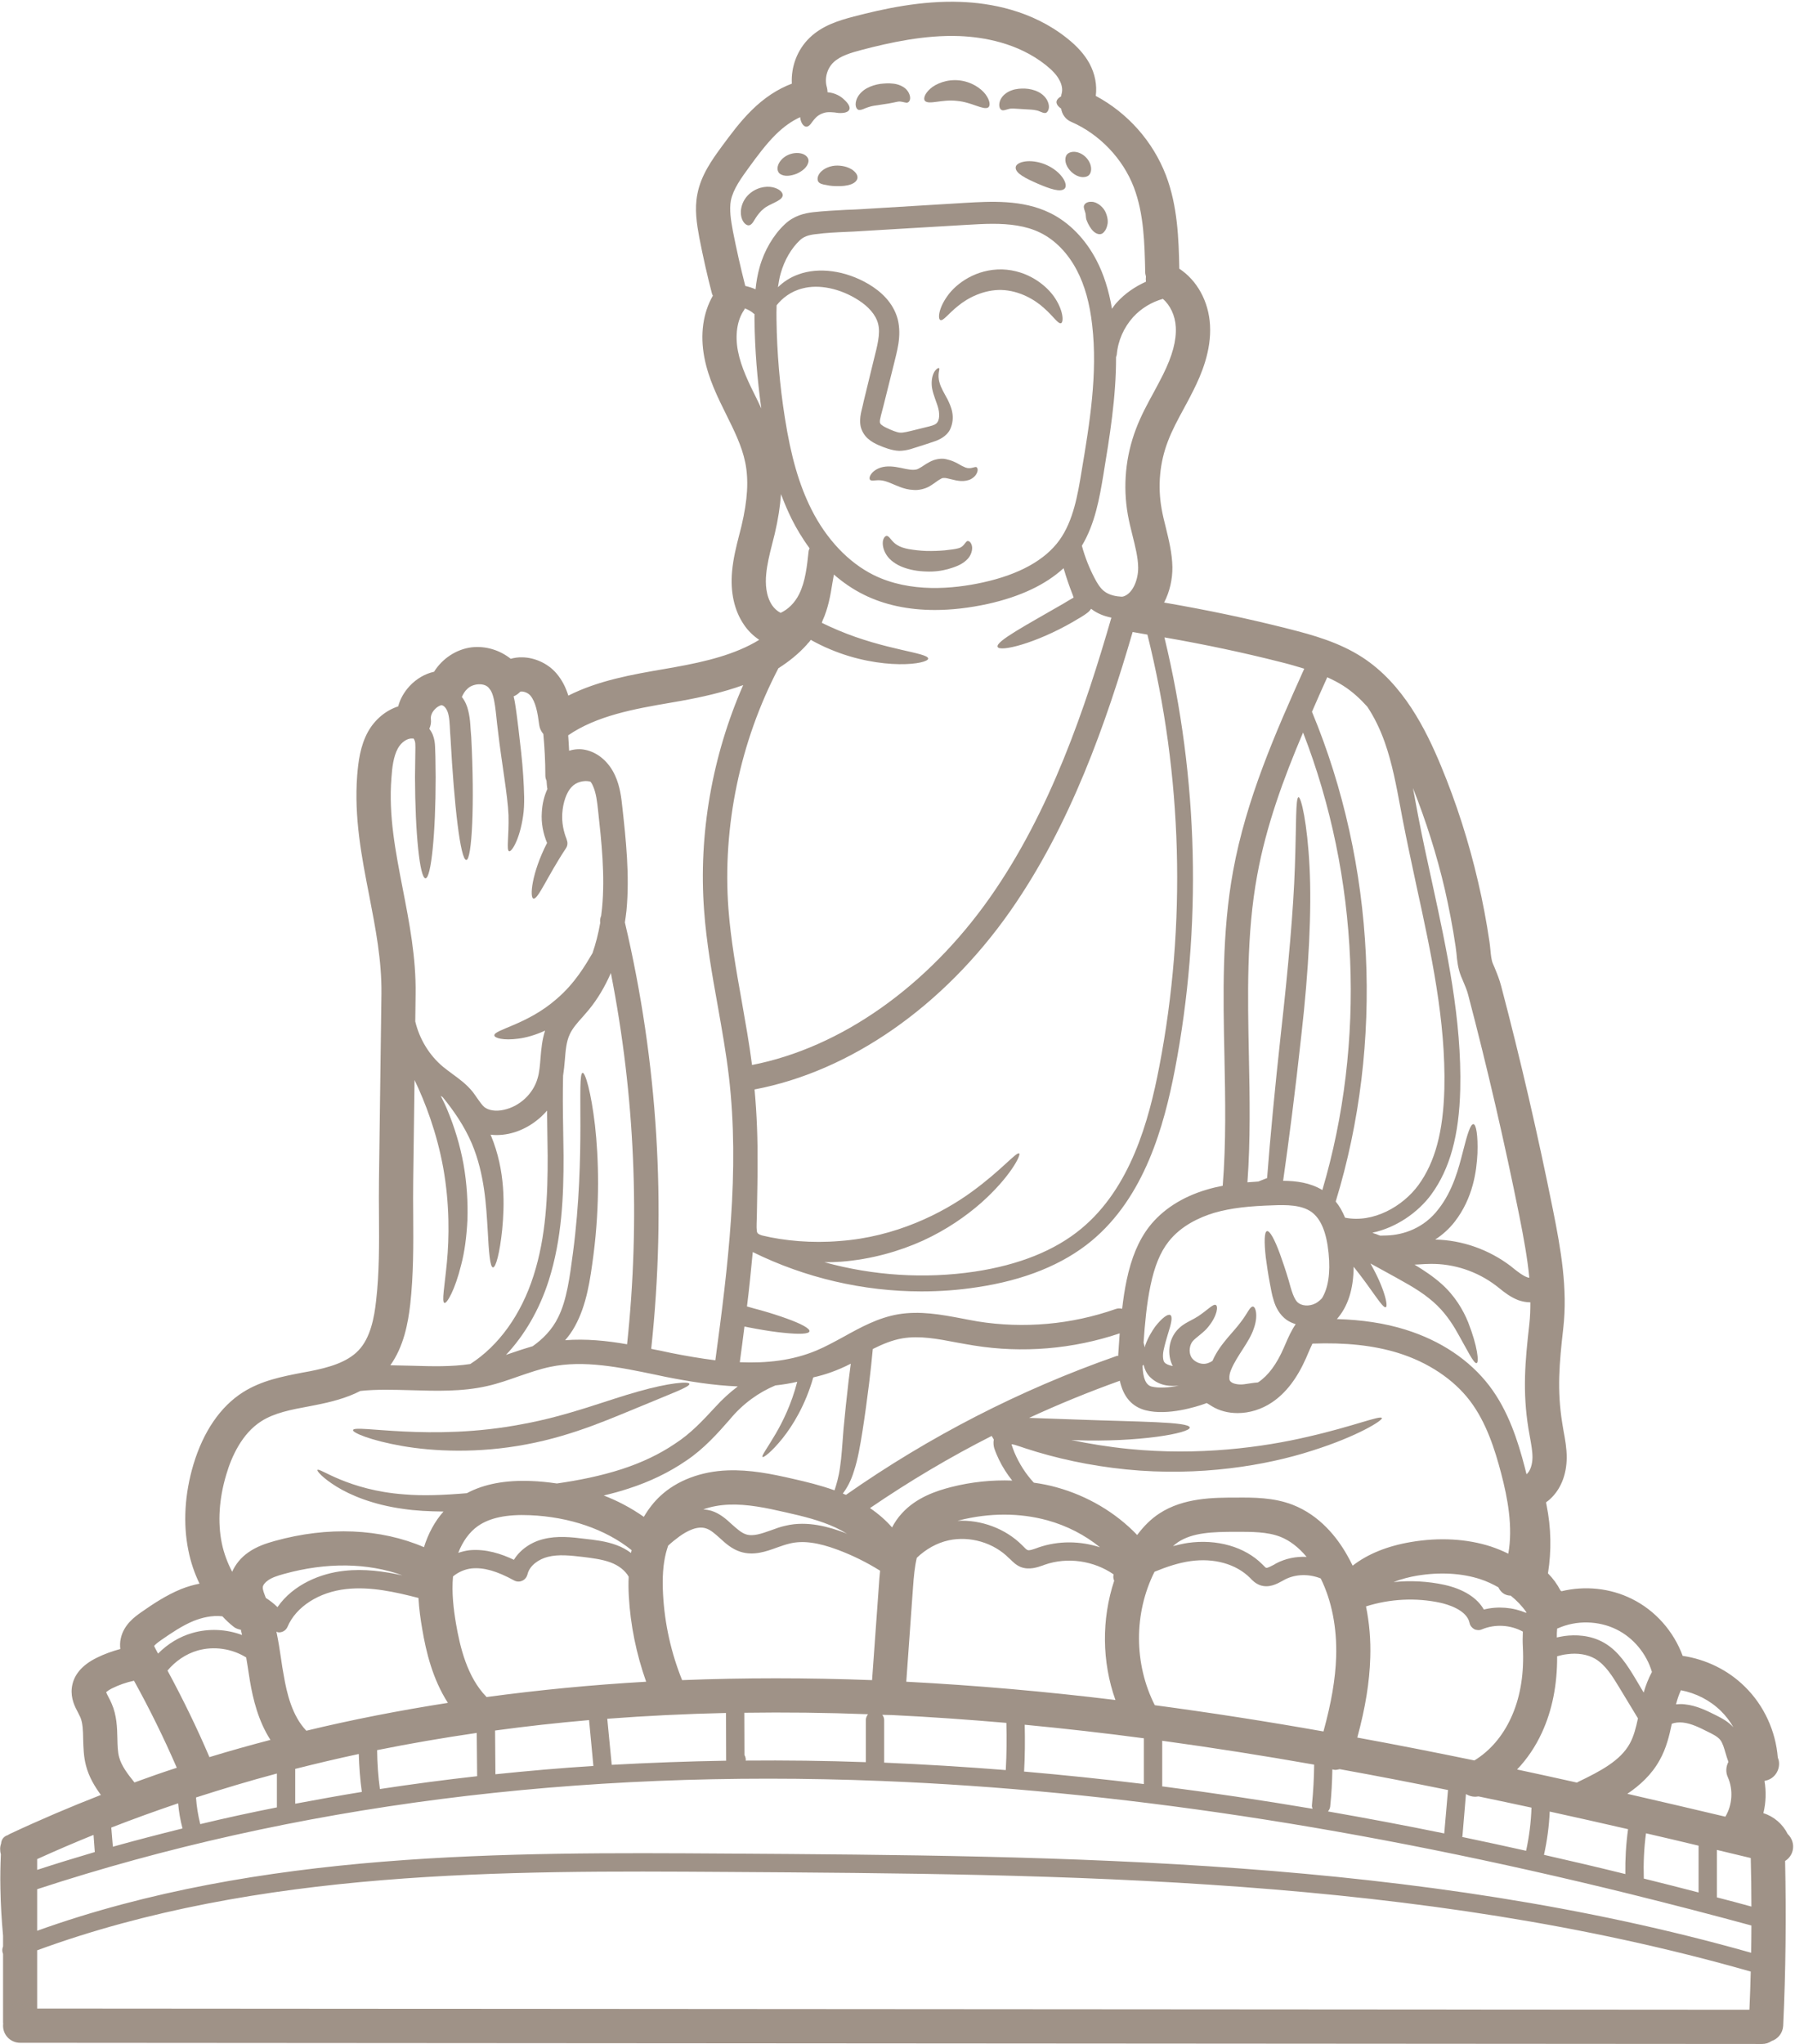 <?xml version="1.0" encoding="UTF-8" standalone="no"?><svg xmlns="http://www.w3.org/2000/svg" xmlns:xlink="http://www.w3.org/1999/xlink" fill="#9f9287" height="120.1" preserveAspectRatio="xMidYMid meet" version="1" viewBox="11.3 3.9 105.5 120.1" width="105.5" zoomAndPan="magnify"><g id="change1_1"><path d="M 16.871 112.723 L 16.797 111.715 C 15.676 112.168 14.578 112.641 13.484 113.137 L 13.484 113.77 C 14.605 113.402 15.734 113.059 16.871 112.723 Z M 19.203 108.633 C 20.023 108.332 20.848 108.043 21.691 107.77 C 20.938 106.031 20.094 104.316 19.176 102.656 C 18.723 102.75 18.285 102.906 17.875 103.109 C 17.68 103.211 17.582 103.289 17.539 103.332 C 17.566 103.41 17.633 103.531 17.676 103.617 C 17.738 103.742 17.812 103.871 17.859 103.992 C 18.168 104.695 18.184 105.414 18.199 106.047 C 18.207 106.449 18.215 106.832 18.301 107.145 C 18.438 107.664 18.816 108.152 19.203 108.633 Z M 22.027 111.336 C 21.898 110.852 21.812 110.355 21.77 109.859 C 20.441 110.309 19.133 110.781 17.84 111.285 L 17.934 112.41 C 19.285 112.031 20.648 111.68 22.027 111.336 Z M 25.527 99.969 C 25.504 99.867 25.477 99.77 25.457 99.66 C 25.297 99.633 25.145 99.582 25.016 99.473 C 24.785 99.293 24.57 99.086 24.371 98.871 C 23.746 98.797 23.129 98.965 22.695 99.137 C 22.02 99.41 21.367 99.855 20.758 100.277 C 20.527 100.441 20.391 100.559 20.359 100.613 C 20.375 100.672 20.535 100.953 20.59 101.062 C 21.152 100.492 21.855 100.062 22.617 99.848 C 23.566 99.574 24.602 99.625 25.527 99.969 Z M 27.195 106.133 C 26.48 105.02 26.172 103.742 25.992 102.684 C 25.938 102.355 25.887 102.023 25.836 101.691 C 25.812 101.559 25.793 101.418 25.77 101.289 C 24.93 100.766 23.867 100.609 22.91 100.883 C 22.223 101.082 21.605 101.508 21.145 102.059 C 22.043 103.719 22.875 105.422 23.609 107.145 C 24.785 106.785 25.984 106.449 27.195 106.133 Z M 27.574 110.098 L 27.574 108.109 C 25.957 108.539 24.379 109.016 22.82 109.516 C 22.855 110.039 22.941 110.566 23.07 111.082 C 24.555 110.723 26.059 110.398 27.574 110.098 Z M 32.574 109.188 L 32.566 109.18 C 32.461 108.445 32.41 107.707 32.387 106.961 C 31.129 107.23 29.879 107.527 28.652 107.836 L 28.652 109.883 C 29.945 109.641 31.254 109.402 32.574 109.188 Z M 31.531 96.199 C 32.703 96.066 33.859 96.227 34.953 96.465 C 32.91 95.723 30.484 95.688 27.984 96.383 C 27.59 96.492 27.273 96.598 27.043 96.766 C 26.879 96.879 26.754 97.039 26.746 97.152 C 26.727 97.297 26.828 97.539 26.926 97.793 C 27.172 97.949 27.402 98.129 27.609 98.332 C 28.543 96.98 30.184 96.34 31.531 96.199 Z M 37.625 103.957 C 36.727 102.562 36.34 100.953 36.117 99.625 C 36.023 99.078 35.93 98.453 35.895 97.793 C 34.559 97.449 33.078 97.109 31.648 97.27 C 30.051 97.441 28.695 98.309 28.199 99.488 C 28.121 99.668 27.957 99.789 27.762 99.812 C 27.738 99.816 27.719 99.816 27.703 99.816 C 27.645 99.816 27.594 99.797 27.547 99.773 C 27.66 100.32 27.746 100.859 27.824 101.398 C 27.867 101.715 27.918 102.031 27.977 102.34 C 28.156 103.402 28.473 104.727 29.305 105.594 C 32.008 104.941 34.781 104.402 37.625 103.957 Z M 39.344 108.266 L 39.32 105.723 C 37.336 106.012 35.383 106.348 33.465 106.734 C 33.473 107.496 33.523 108.266 33.629 109.02 C 35.52 108.734 37.418 108.48 39.344 108.266 Z M 42.66 78.855 C 43.402 76.543 43.496 74.098 43.488 71.801 C 43.48 71.238 43.473 70.68 43.465 70.117 C 43.457 69.801 43.453 69.48 43.453 69.156 C 42.863 69.84 42.066 70.336 41.195 70.52 C 40.953 70.57 40.715 70.594 40.484 70.594 C 40.363 70.594 40.246 70.586 40.133 70.57 C 40.133 70.586 40.148 70.602 40.152 70.613 C 41.031 72.727 40.945 74.773 40.816 76.152 C 40.672 77.539 40.441 78.371 40.277 78.371 C 40.102 78.367 40.031 77.496 39.961 76.133 C 39.875 74.781 39.793 72.898 39.031 71.09 C 38.582 70.039 37.949 69.141 37.324 68.371 C 37.281 68.344 37.242 68.316 37.203 68.285 C 37.344 68.566 37.488 68.859 37.617 69.176 C 38 70.105 38.336 71.168 38.543 72.309 C 38.746 73.461 38.805 74.574 38.773 75.578 C 38.723 76.586 38.602 77.48 38.406 78.215 C 38.043 79.695 37.566 80.508 37.422 80.457 C 37.25 80.398 37.43 79.5 37.566 78.07 C 37.703 76.648 37.734 74.664 37.352 72.527 C 36.973 70.441 36.281 68.641 35.664 67.359 L 35.586 73.273 C 35.578 73.957 35.578 74.637 35.586 75.32 C 35.598 77.035 35.605 78.812 35.41 80.551 C 35.281 81.656 35.031 83.016 34.242 84.121 C 34.664 84.129 35.082 84.141 35.5 84.148 C 36.699 84.184 37.84 84.215 38.941 84.047 C 40.613 82.973 41.93 81.148 42.66 78.855 Z M 46.176 107.664 L 45.922 104.969 C 44.055 105.129 42.215 105.336 40.398 105.582 L 40.418 108.152 C 42.316 107.957 44.234 107.785 46.176 107.664 Z M 46.684 57.266 C 46.871 55.34 46.648 53.316 46.453 51.531 C 46.398 51.023 46.34 50.492 46.145 50.066 C 46.109 49.98 46.066 49.91 46.016 49.84 C 45.996 49.832 45.98 49.824 45.957 49.816 C 45.621 49.742 45.16 49.844 44.887 50.152 C 44.594 50.457 44.387 51.066 44.348 51.691 C 44.312 52.23 44.422 52.762 44.602 53.207 L 44.613 53.258 C 44.68 53.422 44.656 53.602 44.566 53.738 C 43.465 55.398 42.918 56.77 42.652 56.699 C 42.422 56.648 42.539 55.211 43.453 53.43 C 43.227 52.883 43.098 52.266 43.145 51.617 C 43.172 51.145 43.277 50.684 43.473 50.262 C 43.445 50.133 43.438 49.969 43.422 49.773 C 43.379 49.68 43.352 49.578 43.352 49.473 C 43.352 48.66 43.309 47.84 43.234 47.027 C 43.105 46.879 43.02 46.699 42.992 46.496 C 42.898 45.777 42.789 45.148 42.469 44.766 C 42.273 44.543 41.93 44.5 41.871 44.551 C 41.762 44.664 41.633 44.758 41.488 44.816 C 41.52 44.938 41.539 45.055 41.562 45.168 C 41.641 45.641 41.699 46.129 41.762 46.633 C 41.879 47.641 42 48.609 42.051 49.473 C 42.102 50.328 42.152 51.168 42.043 51.855 C 41.844 53.234 41.367 53.969 41.223 53.918 C 41.051 53.859 41.219 53.055 41.188 51.805 C 41.137 50.594 40.785 48.762 40.562 46.805 C 40.434 45.844 40.406 44.75 40.074 44.379 C 39.824 43.98 39.082 44.055 38.773 44.371 C 38.617 44.508 38.523 44.68 38.445 44.852 C 38.645 45.102 38.766 45.406 38.824 45.672 C 38.961 46.23 38.941 46.676 38.996 47.203 C 39.207 51.211 39.031 54.406 38.711 54.43 C 38.363 54.457 37.992 51.219 37.781 47.293 C 37.738 46.836 37.746 46.305 37.668 45.945 C 37.602 45.586 37.43 45.391 37.301 45.348 C 37.293 45.34 37.266 45.34 37.25 45.332 C 37.105 45.367 36.965 45.457 36.848 45.586 C 36.684 45.758 36.598 45.98 36.625 46.16 C 36.648 46.348 36.617 46.531 36.539 46.707 C 36.539 46.711 36.539 46.719 36.539 46.727 C 36.617 46.836 36.684 46.949 36.734 47.07 C 36.836 47.324 36.863 47.566 36.871 47.781 C 36.879 47.969 36.887 48.164 36.891 48.363 C 36.898 48.754 36.898 49.156 36.906 49.566 C 36.906 52.848 36.641 55.508 36.309 55.508 C 35.973 55.508 35.699 52.84 35.691 49.566 C 35.699 49.156 35.699 48.754 35.707 48.363 C 35.707 47.969 35.734 47.602 35.684 47.453 C 35.664 47.383 35.629 47.324 35.605 47.293 C 35.578 47.293 35.547 47.301 35.52 47.293 C 35.238 47.273 34.887 47.512 34.688 47.867 C 34.422 48.352 34.348 48.996 34.305 49.621 C 34.133 51.82 34.543 53.918 34.973 56.133 C 35.355 58.105 35.758 60.148 35.727 62.309 L 35.707 63.918 C 35.953 64.953 36.531 65.91 37.344 66.586 C 37.516 66.727 37.695 66.855 37.875 66.992 C 38.293 67.297 38.723 67.609 39.082 68.055 C 39.184 68.188 39.277 68.324 39.371 68.461 C 39.508 68.652 39.637 68.84 39.766 68.949 C 40.016 69.148 40.441 69.215 40.902 69.113 C 41.836 68.918 42.641 68.172 42.898 67.254 C 43.008 66.887 43.035 66.484 43.07 66.051 C 43.113 65.527 43.164 64.988 43.336 64.457 C 42.762 64.723 42.207 64.875 41.758 64.93 C 40.895 65.047 40.363 64.895 40.355 64.738 C 40.328 64.398 42.301 64.105 44.012 62.598 C 45.098 61.676 45.723 60.578 46.125 59.902 C 46.316 59.348 46.469 58.754 46.578 58.121 C 46.555 57.977 46.578 57.84 46.633 57.711 C 46.648 57.566 46.668 57.418 46.684 57.266 Z M 49.277 102.715 C 48.703 101.09 48.352 99.402 48.258 97.676 C 48.234 97.27 48.234 96.902 48.25 96.543 C 48.051 96.191 47.676 95.887 47.18 95.703 C 46.668 95.516 46.094 95.449 45.535 95.379 C 44.844 95.301 44.133 95.215 43.496 95.379 C 42.984 95.508 42.422 95.875 42.301 96.414 C 42.258 96.57 42.152 96.715 41.992 96.781 C 41.844 96.852 41.664 96.844 41.52 96.766 C 40.492 96.203 39.723 95.988 39.012 96.059 C 38.637 96.098 38.234 96.27 37.926 96.527 C 37.84 97.484 37.957 98.445 38.098 99.285 C 38.336 100.68 38.754 102.434 39.883 103.598 C 39.883 103.605 39.887 103.609 39.887 103.617 C 42.949 103.203 46.074 102.898 49.277 102.715 Z M 48.156 82.887 C 48.934 75.586 48.617 68.266 47.203 61.074 C 46.855 61.871 46.426 62.598 45.914 63.223 C 45.801 63.359 45.68 63.496 45.555 63.641 C 45.238 63.992 44.945 64.32 44.781 64.688 C 44.586 65.105 44.543 65.621 44.5 66.168 C 44.477 66.477 44.441 66.793 44.395 67.109 C 44.371 68.113 44.379 69.113 44.398 70.105 C 44.406 70.664 44.414 71.23 44.422 71.801 C 44.43 74.172 44.328 76.699 43.551 79.141 C 43 80.867 42.129 82.352 41.039 83.512 C 41.137 83.473 41.23 83.445 41.332 83.41 C 41.742 83.266 42.172 83.129 42.609 83 C 43.191 82.59 43.746 82.043 44.105 81.305 C 44.613 80.293 44.789 78.934 44.98 77.48 C 45.734 71.727 45.191 66.98 45.543 66.938 C 45.699 66.914 46.043 68.078 46.27 70.02 C 46.488 71.949 46.562 74.672 46.18 77.641 C 45.988 79.094 45.785 80.57 45.09 81.828 C 44.922 82.137 44.73 82.402 44.516 82.648 C 45.734 82.555 46.957 82.676 48.156 82.887 Z M 48.387 95.148 C 48.402 95.09 48.414 95.039 48.422 94.984 C 48.422 94.984 48.414 94.984 48.414 94.977 C 46.887 93.754 44.766 93.027 42.445 92.93 C 41.09 92.871 40.09 93.078 39.391 93.566 C 38.891 93.914 38.492 94.473 38.234 95.141 C 38.457 95.07 38.68 95.012 38.902 94.988 C 39.867 94.898 40.785 95.207 41.504 95.551 C 41.855 94.977 42.48 94.523 43.227 94.336 C 44.062 94.121 44.91 94.223 45.664 94.316 C 46.281 94.387 46.93 94.457 47.555 94.695 C 47.871 94.809 48.145 94.969 48.387 95.148 Z M 53.359 86.555 C 53.754 86.117 54.199 85.715 54.664 85.363 C 53.223 85.305 51.785 85.07 50.441 84.805 L 49.793 84.668 C 47.738 84.242 45.613 83.797 43.633 84.215 C 43.02 84.344 42.43 84.551 41.797 84.766 C 41.195 84.977 40.578 85.199 39.922 85.344 C 38.445 85.68 36.922 85.629 35.457 85.586 C 34.426 85.559 33.438 85.527 32.48 85.629 C 31.656 86.055 30.742 86.281 29.895 86.449 L 29.457 86.535 C 28.414 86.727 27.43 86.914 26.656 87.41 C 25.512 88.137 24.902 89.508 24.602 90.535 C 24.176 91.945 24.082 93.352 24.34 94.594 C 24.465 95.191 24.68 95.746 24.945 96.254 C 25.141 95.816 25.457 95.422 25.887 95.121 C 26.383 94.77 26.926 94.59 27.445 94.445 C 30.578 93.574 33.668 93.711 36.219 94.809 C 36.469 94.008 36.855 93.289 37.367 92.715 C 36.52 92.707 35.707 92.668 34.969 92.555 C 33.242 92.316 31.914 91.766 31.086 91.254 C 30.262 90.746 29.91 90.328 29.961 90.27 C 30.051 90.105 31.754 91.469 35.066 91.707 C 36.152 91.801 37.387 91.75 38.738 91.637 C 39.742 91.102 40.98 90.859 42.531 90.922 C 42.992 90.938 43.5 90.988 44.031 91.066 C 45.305 90.883 46.598 90.629 47.871 90.215 C 48.996 89.848 50.055 89.352 50.965 88.734 C 51.906 88.129 52.605 87.367 53.359 86.555 Z M 53.984 107.355 C 53.984 107.348 53.977 107.34 53.977 107.328 L 53.969 104.551 C 51.605 104.602 49.285 104.719 46.992 104.891 L 47.254 107.598 C 49.473 107.477 51.715 107.391 53.984 107.355 Z M 53.344 83.828 C 54.086 78.344 54.789 72.699 54.141 67.16 C 53.977 65.766 53.723 64.348 53.48 62.977 C 53.156 61.168 52.82 59.293 52.684 57.41 C 52.344 52.918 53.164 48.293 54.98 44.156 C 53.812 44.578 52.566 44.859 51.332 45.082 L 50.707 45.191 C 48.574 45.555 46.375 45.953 44.695 47.105 C 44.715 47.41 44.738 47.711 44.75 48.012 C 45.055 47.918 45.383 47.891 45.691 47.957 C 46.434 48.105 47.094 48.672 47.453 49.473 C 47.746 50.109 47.82 50.785 47.883 51.375 C 48.086 53.227 48.316 55.328 48.121 57.402 C 48.094 57.641 48.062 57.871 48.027 58.098 C 49.969 66.332 50.477 74.754 49.574 83.156 C 49.746 83.195 49.918 83.223 50.09 83.258 L 50.73 83.395 C 51.59 83.566 52.469 83.719 53.344 83.828 Z M 55.781 27.344 C 55.867 27.531 55.961 27.711 56.043 27.898 C 55.809 26.18 55.664 24.441 55.645 22.711 C 55.645 22.594 55.645 22.473 55.645 22.352 C 55.637 22.344 55.621 22.344 55.613 22.336 C 55.465 22.199 55.277 22.094 55.074 22.02 C 55.062 22.059 55.055 22.094 55.031 22.121 C 54.621 22.711 54.492 23.594 54.672 24.527 C 54.859 25.496 55.328 26.434 55.781 27.344 Z M 58.824 36.297 C 58.832 36.23 58.859 36.172 58.883 36.117 C 58.445 35.52 58.098 34.93 57.836 34.406 C 57.605 33.938 57.395 33.449 57.203 32.934 C 57.152 33.645 57.035 34.414 56.836 35.262 C 56.785 35.461 56.734 35.664 56.684 35.863 C 56.527 36.48 56.383 37.07 56.332 37.645 C 56.281 38.172 56.305 38.91 56.684 39.469 C 56.812 39.656 56.984 39.809 57.18 39.91 C 57.609 39.715 58.016 39.328 58.273 38.801 C 58.641 38.055 58.73 37.164 58.824 36.297 Z M 60.93 93.957 C 60.988 93.977 61.047 94.008 61.094 94.027 C 60.887 93.898 60.664 93.777 60.434 93.668 C 59.516 93.238 58.504 92.992 57.461 92.758 C 56.324 92.496 55.227 92.27 54.148 92.309 C 53.594 92.332 53.086 92.426 52.633 92.59 C 52.789 92.598 52.949 92.625 53.105 92.668 C 53.617 92.828 53.996 93.172 54.328 93.48 C 54.609 93.727 54.867 93.965 55.148 94.055 C 55.57 94.191 56.059 94.012 56.629 93.812 C 56.898 93.711 57.18 93.609 57.473 93.547 C 58.762 93.238 60.07 93.633 60.93 93.957 Z M 61.176 85.027 C 61.219 84.688 61.262 84.355 61.305 84.027 C 60.508 84.438 59.758 84.688 59.133 84.824 C 59.121 84.832 59.105 84.832 59.098 84.84 C 58.633 86.469 57.891 87.664 57.297 88.41 C 56.641 89.227 56.168 89.566 56.117 89.508 C 56.043 89.445 56.391 89 56.895 88.137 C 57.309 87.426 57.82 86.398 58.156 85.09 C 57.734 85.191 57.301 85.258 56.871 85.305 C 55.91 85.707 54.969 86.363 54.184 87.316 C 53.496 88.102 52.668 89.035 51.641 89.719 C 50.621 90.422 49.473 90.969 48.25 91.363 C 47.762 91.527 47.266 91.656 46.785 91.773 C 47.574 92.074 48.371 92.488 49.141 93.027 C 49.414 92.562 49.738 92.145 50.109 91.801 C 51.082 90.895 52.488 90.355 54.07 90.297 C 55.383 90.25 56.633 90.5 57.906 90.793 C 58.703 90.973 59.535 91.176 60.348 91.469 C 60.457 91.141 60.594 90.695 60.672 90.117 C 60.766 89.5 60.809 88.734 60.879 87.855 C 60.961 86.98 61.059 86.023 61.176 85.027 Z M 62.188 104.969 C 62.188 104.84 62.246 104.719 62.316 104.625 C 59.859 104.531 57.43 104.504 55.047 104.539 L 55.055 107.023 C 55.105 107.102 55.133 107.203 55.133 107.305 C 55.133 107.316 55.125 107.332 55.125 107.348 C 57.461 107.328 59.809 107.355 62.188 107.441 Z M 62.957 97.039 C 62.969 96.773 63 96.484 63.027 96.191 C 62.246 95.703 61.418 95.293 60.555 94.969 C 59.387 94.531 58.488 94.406 57.719 94.594 C 57.473 94.652 57.23 94.738 56.984 94.824 C 56.332 95.062 55.594 95.328 54.816 95.078 C 54.312 94.918 53.941 94.582 53.609 94.277 C 53.328 94.027 53.07 93.789 52.785 93.703 C 52.273 93.539 51.656 93.871 51.23 94.18 C 51.004 94.344 50.781 94.523 50.57 94.719 C 50.52 94.867 50.477 95.012 50.441 95.148 C 50.27 95.824 50.219 96.594 50.27 97.57 C 50.363 99.309 50.742 101.012 51.391 102.621 C 55.02 102.477 58.738 102.477 62.555 102.621 Z M 70.414 107.906 C 70.465 106.988 70.473 106.055 70.449 105.133 C 68.207 104.941 65.965 104.781 63.711 104.672 C 63.523 104.668 63.344 104.668 63.156 104.66 C 63.223 104.746 63.266 104.848 63.266 104.969 L 63.266 107.469 C 65.621 107.57 68.008 107.715 70.414 107.906 Z M 67.203 91.277 C 68.395 90.973 69.609 90.852 70.793 90.895 C 70.5 90.527 70.227 90.113 70.004 89.645 C 69.91 89.438 69.824 89.258 69.738 89 C 69.703 88.883 69.668 88.695 69.711 88.488 C 69.668 88.422 69.629 88.344 69.586 88.273 C 67.117 89.523 64.73 90.945 62.434 92.512 C 62.926 92.848 63.367 93.23 63.73 93.648 C 63.883 93.359 64.062 93.086 64.301 92.828 C 65.156 91.879 66.363 91.492 67.203 91.277 Z M 72.34 94.824 C 73.504 94.422 74.789 94.438 75.953 94.816 C 75.07 94.098 74.008 93.547 72.855 93.23 C 71.23 92.785 69.449 92.785 67.691 93.23 C 67.648 93.238 67.617 93.25 67.574 93.258 C 68.961 93.188 70.391 93.711 71.375 94.695 L 71.434 94.754 C 71.527 94.848 71.621 94.949 71.691 94.977 C 71.801 95.02 72.035 94.934 72.246 94.859 Z M 74.867 31.605 C 75.344 28.773 75.824 25.855 75.492 22.996 C 75.348 21.719 75.055 20.672 74.602 19.801 C 74.078 18.785 73.309 17.996 72.441 17.574 C 71.594 17.156 70.613 17.051 69.645 17.051 C 69.121 17.051 68.594 17.086 68.094 17.113 L 61.914 17.48 C 61.641 17.504 61.367 17.508 61.094 17.523 C 60.477 17.551 59.84 17.578 59.227 17.66 C 58.789 17.711 58.523 17.816 58.309 18.02 C 57.812 18.484 57.402 19.191 57.188 19.953 C 57.109 20.219 57.066 20.496 57.023 20.777 C 57.332 20.477 57.719 20.203 58.23 20.023 C 59.414 19.586 60.98 19.785 62.359 20.598 C 63.043 21.008 63.789 21.648 64.062 22.652 C 64.312 23.672 64.004 24.578 63.82 25.367 C 63.617 26.188 63.414 26.984 63.223 27.754 C 63.129 28.129 62.992 28.578 63.016 28.695 C 63.02 28.754 63.02 28.766 63.078 28.84 C 63.145 28.895 63.25 28.969 63.387 29.031 C 63.688 29.176 64.02 29.312 64.191 29.32 C 64.387 29.34 64.695 29.254 65.02 29.176 C 65.336 29.098 65.637 29.023 65.922 28.953 C 66.195 28.883 66.32 28.824 66.391 28.715 C 66.477 28.602 66.512 28.406 66.496 28.215 C 66.492 28.027 66.434 27.824 66.367 27.633 C 66.227 27.234 66.066 26.836 66.059 26.477 C 66.047 26.121 66.141 25.844 66.254 25.691 C 66.367 25.539 66.469 25.504 66.496 25.535 C 66.562 25.59 66.367 25.879 66.527 26.402 C 66.598 26.668 66.77 26.957 66.988 27.359 C 67.18 27.754 67.488 28.387 67.137 29.141 C 66.938 29.535 66.496 29.75 66.195 29.844 C 65.91 29.945 65.605 30.039 65.289 30.141 C 64.996 30.223 64.664 30.383 64.156 30.391 C 63.906 30.383 63.676 30.324 63.48 30.262 C 63.281 30.195 63.129 30.141 62.926 30.051 C 62.734 29.965 62.52 29.859 62.301 29.664 C 62.086 29.477 61.895 29.148 61.863 28.824 C 61.828 28.5 61.887 28.25 61.93 28.047 C 61.98 27.855 62.023 27.66 62.066 27.465 C 62.254 26.695 62.445 25.895 62.648 25.074 C 62.855 24.246 63.059 23.508 62.914 22.945 C 62.785 22.387 62.316 21.898 61.77 21.547 C 60.664 20.828 59.406 20.598 58.48 20.844 C 57.77 21.016 57.258 21.438 56.945 21.84 C 56.938 22.113 56.93 22.395 56.938 22.688 C 56.965 24.613 57.129 26.555 57.43 28.449 C 57.789 30.742 58.273 32.402 58.992 33.832 C 59.875 35.59 61.176 36.957 62.648 37.688 C 64.789 38.746 67.324 38.508 69.078 38.121 C 71.203 37.652 72.719 36.812 73.566 35.641 C 74.387 34.5 74.645 32.961 74.867 31.605 Z M 76.621 40.191 C 76.168 40.102 75.758 39.93 75.43 39.672 C 75.379 39.75 75.32 39.809 75.27 39.859 C 75.039 40.047 74.934 40.09 74.797 40.184 C 74.66 40.262 74.523 40.34 74.387 40.426 C 72.125 41.734 70.039 42.223 69.934 41.906 C 69.809 41.59 71.621 40.629 73.781 39.379 C 73.992 39.246 74.199 39.133 74.402 39.012 C 74.387 38.961 74.363 38.902 74.344 38.844 C 74.141 38.328 73.984 37.863 73.863 37.453 C 73.84 37.395 73.828 37.336 73.812 37.285 C 72.754 38.258 71.262 38.961 69.352 39.387 C 68.273 39.621 67.23 39.742 66.246 39.742 C 64.688 39.742 63.273 39.441 62.074 38.844 C 61.406 38.516 60.828 38.105 60.312 37.66 C 60.285 37.82 60.254 37.977 60.227 38.141 C 60.109 38.883 59.977 39.645 59.645 40.367 C 59.629 40.41 59.617 40.457 59.602 40.496 C 59.91 40.648 60.227 40.793 60.555 40.93 C 63.324 42.105 65.844 42.242 65.852 42.598 C 65.852 42.754 65.207 42.941 64.141 42.926 C 63.086 42.91 61.598 42.691 60.09 42.051 C 59.688 41.887 59.305 41.691 58.949 41.496 C 58.898 41.582 58.824 41.668 58.746 41.742 C 58.738 41.746 58.73 41.762 58.727 41.77 C 58.23 42.324 57.66 42.777 57.051 43.164 C 54.801 47.469 53.754 52.461 54.113 57.301 C 54.25 59.113 54.578 60.953 54.895 62.727 C 55.109 63.949 55.336 65.211 55.5 66.477 C 60.715 65.457 65.801 61.879 69.492 56.625 C 73.043 51.57 75.09 45.484 76.621 40.191 Z M 76.785 96.781 C 76.727 96.656 76.723 96.527 76.75 96.406 C 75.586 95.602 74.035 95.371 72.691 95.844 L 72.613 95.875 C 72.266 95.996 71.793 96.16 71.305 95.98 C 71.016 95.867 70.824 95.664 70.664 95.508 L 70.605 95.457 C 69.703 94.543 68.309 94.137 67.059 94.406 C 66.355 94.559 65.707 94.934 65.184 95.434 C 65.062 95.953 65.004 96.543 64.961 97.18 L 64.566 102.715 C 68.691 102.93 72.793 103.293 76.859 103.789 C 76.059 101.543 76.039 99.043 76.785 96.781 Z M 77.023 83.496 C 77.051 83.078 77.082 82.66 77.109 82.246 C 74.355 83.172 71.398 83.422 68.523 82.957 C 68.199 82.906 67.871 82.844 67.539 82.785 C 66.418 82.57 65.355 82.367 64.336 82.539 C 63.738 82.641 63.172 82.879 62.598 83.164 C 62.539 83.805 62.469 84.473 62.383 85.168 C 62.258 86.168 62.129 87.125 61.992 87.992 C 61.855 88.848 61.719 89.652 61.496 90.32 C 61.32 90.918 61.066 91.355 60.836 91.656 C 60.895 91.684 60.961 91.715 61.023 91.734 C 65.914 88.309 71.246 85.566 76.887 83.59 C 76.93 83.566 76.98 83.574 77.023 83.566 C 77.023 83.539 77.023 83.516 77.023 83.496 Z M 78.531 108.727 L 78.531 106.039 C 76.203 105.73 73.867 105.465 71.527 105.242 C 71.547 106.148 71.543 107.059 71.492 107.965 C 71.492 107.973 71.484 107.984 71.484 107.992 C 73.805 108.195 76.152 108.438 78.531 108.727 Z M 78.652 20.453 C 78.641 20.355 78.641 20.254 78.652 20.145 C 78.633 20.066 78.609 19.988 78.609 19.902 C 78.574 18.203 78.531 16.453 77.941 14.906 C 77.297 13.219 75.918 11.781 74.266 11.062 C 73.926 10.922 73.719 10.617 73.668 10.281 C 73.516 10.18 73.418 10.066 73.395 9.93 C 73.379 9.801 73.48 9.664 73.668 9.562 C 73.676 9.496 73.684 9.434 73.703 9.379 C 73.762 9.152 73.711 8.859 73.559 8.594 C 73.41 8.305 73.145 8.027 72.762 7.719 C 71.117 6.414 69.098 6.078 67.699 6.02 C 65.645 5.941 63.566 6.41 61.992 6.82 C 61.32 6.996 60.68 7.184 60.285 7.566 C 59.902 7.934 59.746 8.535 59.902 9.039 C 59.926 9.133 59.938 9.227 59.938 9.32 C 60.391 9.355 60.73 9.57 60.902 9.742 C 61.18 9.988 61.289 10.211 61.211 10.355 C 61.133 10.504 60.887 10.555 60.586 10.539 C 60.27 10.488 59.926 10.461 59.711 10.539 C 59.492 10.605 59.301 10.734 59.156 10.914 C 59.004 11.086 58.91 11.297 58.746 11.336 C 58.602 11.387 58.371 11.211 58.328 10.785 C 57.84 11.008 57.359 11.344 56.879 11.82 C 56.32 12.379 55.816 13.055 55.336 13.715 C 54.875 14.348 54.395 15.004 54.258 15.676 C 54.156 16.215 54.258 16.848 54.379 17.496 C 54.586 18.551 54.824 19.605 55.09 20.648 C 55.098 20.66 55.098 20.684 55.098 20.699 C 55.312 20.75 55.516 20.812 55.707 20.898 C 55.75 20.469 55.824 20.031 55.945 19.602 C 56.219 18.621 56.758 17.703 57.426 17.078 C 57.965 16.566 58.59 16.43 59.07 16.371 C 59.73 16.297 60.391 16.266 61.031 16.23 C 61.305 16.223 61.57 16.211 61.836 16.195 L 68.016 15.82 C 69.523 15.734 71.391 15.617 73.008 16.41 C 74.129 16.953 75.098 17.945 75.75 19.203 C 76.176 20.023 76.469 20.957 76.656 22.043 C 76.75 21.91 76.836 21.781 76.945 21.668 C 77.418 21.145 78.008 20.742 78.652 20.453 Z M 79.438 66.562 C 81.047 58.207 80.801 49.441 78.738 41.188 C 78.453 41.137 78.164 41.086 77.871 41.035 C 76.32 46.348 74.234 52.359 70.664 57.453 C 66.742 63.043 61.27 66.848 55.648 67.914 C 55.785 69.379 55.836 70.844 55.824 72.301 C 55.824 72.66 55.824 73.043 55.816 73.461 C 55.809 74.02 55.793 74.629 55.785 75.289 C 55.781 75.602 55.75 76.012 55.781 76.219 C 55.793 76.324 55.816 76.34 55.844 76.375 C 55.879 76.406 55.965 76.457 56.102 76.496 C 57.395 76.809 59.027 76.957 60.645 76.82 C 63.926 76.586 66.672 75.199 68.418 73.926 C 70.176 72.648 71.051 71.555 71.203 71.676 C 71.32 71.758 70.68 73.059 68.949 74.594 C 68.086 75.348 66.949 76.152 65.551 76.793 C 64.156 77.426 62.504 77.898 60.734 78.035 C 60.406 78.059 60.074 78.066 59.754 78.066 C 62.617 78.855 65.645 79.055 68.59 78.617 C 71.203 78.223 73.309 77.375 74.852 76.094 C 77.75 73.695 78.828 69.746 79.438 66.562 Z M 79.652 25.922 C 80.215 24.793 80.449 23.902 80.406 23.113 C 80.371 22.438 80.07 21.82 79.645 21.461 C 78.977 21.652 78.367 22.02 77.898 22.535 C 77.352 23.141 77.008 23.918 76.938 24.73 C 76.93 24.785 76.906 24.836 76.895 24.887 C 76.902 27.234 76.52 29.555 76.148 31.812 C 75.922 33.164 75.664 34.672 74.883 35.973 C 74.891 35.98 74.891 35.984 74.891 35.984 C 75.07 36.641 75.32 37.273 75.629 37.863 C 75.773 38.141 75.953 38.445 76.184 38.629 C 76.5 38.883 76.922 38.945 77.219 38.961 C 77.262 38.961 77.297 38.953 77.332 38.945 C 77.898 38.762 78.203 37.934 78.195 37.25 C 78.188 36.648 78.027 36.031 77.863 35.367 C 77.762 34.965 77.664 34.562 77.59 34.156 C 77.289 32.461 77.453 30.715 78.066 29.105 C 78.359 28.328 78.746 27.617 79.121 26.934 C 79.301 26.598 79.48 26.266 79.652 25.922 Z M 80.586 85.32 C 80.148 85.348 79.457 85.387 78.867 84.789 C 78.676 84.582 78.566 84.328 78.512 84.086 C 78.496 84.113 78.473 84.129 78.453 84.148 C 78.473 84.875 78.648 85.285 78.984 85.371 C 79.402 85.477 80.004 85.434 80.586 85.32 Z M 87.957 43.191 C 87.488 43.047 87.016 42.91 86.551 42.797 C 84.395 42.25 82.145 41.77 79.738 41.352 C 81.742 49.621 81.957 58.387 80.355 66.742 C 79.711 70.074 78.574 74.227 75.449 76.816 C 73.777 78.199 71.512 79.121 68.727 79.535 C 67.648 79.703 66.547 79.781 65.457 79.781 C 62.031 79.781 58.617 78.984 55.543 77.469 C 55.441 78.539 55.336 79.609 55.203 80.664 C 55.477 80.742 55.75 80.824 56.008 80.887 C 56.59 81.051 57.109 81.219 57.539 81.375 C 58.402 81.684 58.91 81.965 58.875 82.125 C 58.84 82.289 58.258 82.309 57.344 82.211 C 56.887 82.168 56.348 82.086 55.758 81.98 C 55.605 81.953 55.457 81.922 55.305 81.895 C 55.219 81.879 55.141 81.863 55.055 81.844 C 54.969 82.547 54.875 83.242 54.781 83.941 C 56.34 84.008 57.871 83.848 59.293 83.25 C 59.824 83.027 60.34 82.742 60.887 82.445 C 61.879 81.895 62.906 81.328 64.09 81.125 C 65.371 80.91 66.613 81.141 67.812 81.367 C 68.129 81.426 68.445 81.492 68.754 81.543 C 71.469 81.98 74.277 81.727 76.871 80.816 C 77 80.766 77.133 80.773 77.254 80.801 C 77.316 80.25 77.398 79.695 77.512 79.148 C 77.797 77.785 78.223 76.785 78.84 75.98 C 79.617 74.98 80.793 74.219 82.238 73.797 C 82.547 73.703 82.855 73.633 83.164 73.574 C 83.367 71.059 83.316 68.48 83.266 65.988 C 83.188 62.395 83.113 58.68 83.777 55.066 C 84.543 50.879 86.254 46.973 87.957 43.191 Z M 86.297 95.766 C 86.852 95.473 87.477 95.348 88.094 95.379 C 87.633 94.824 87.102 94.414 86.551 94.199 C 85.781 93.898 84.848 93.906 83.957 93.906 C 82.539 93.906 81.398 93.949 80.535 94.516 C 80.434 94.582 80.344 94.668 80.242 94.746 C 80.527 94.676 80.824 94.602 81.117 94.559 C 82.828 94.316 84.465 94.789 85.484 95.809 L 85.535 95.859 C 85.594 95.918 85.68 96.012 85.715 96.023 C 85.789 96.047 86.039 95.91 86.176 95.84 Z M 88.41 109.941 C 88.488 109.156 88.531 108.367 88.539 107.586 C 85.586 107.066 82.605 106.594 79.609 106.184 L 79.609 108.828 C 79.609 108.84 79.602 108.855 79.602 108.863 C 82.504 109.234 85.449 109.676 88.445 110.18 C 88.418 110.105 88.395 110.027 88.41 109.941 Z M 89.02 73.824 C 91.594 65.117 91.176 55.406 87.887 46.941 C 86.734 49.652 85.715 52.438 85.191 55.328 C 84.551 58.797 84.633 62.438 84.703 65.961 C 84.754 68.387 84.797 70.895 84.617 73.371 C 84.832 73.359 85.039 73.336 85.258 73.324 C 85.422 73.258 85.594 73.195 85.773 73.121 C 85.953 70.766 86.234 67.805 86.586 64.602 C 87.016 60.773 87.324 57.332 87.406 54.824 C 87.496 52.324 87.441 50.766 87.621 50.742 C 87.777 50.742 88.137 52.281 88.266 54.816 C 88.402 57.367 88.223 60.895 87.785 64.73 C 87.434 67.965 87.051 70.93 86.715 73.281 C 87.496 73.285 88.309 73.395 89.02 73.824 Z M 88.992 80.191 C 89.363 79.594 89.504 78.703 89.387 77.539 C 89.266 76.305 88.934 75.516 88.383 75.113 C 87.793 74.695 86.93 74.688 86.098 74.723 C 84.773 74.766 83.684 74.867 82.648 75.168 C 81.844 75.414 80.723 75.902 79.977 76.863 C 79.492 77.48 79.156 78.301 78.918 79.445 C 78.691 80.527 78.59 81.672 78.512 82.793 C 78.531 82.848 78.547 82.906 78.559 82.965 C 78.566 83 78.574 83.035 78.582 83.07 C 78.59 83.027 78.602 82.977 78.617 82.934 C 78.777 82.48 79 82.129 79.191 81.855 C 79.602 81.328 79.941 81.09 80.082 81.168 C 80.234 81.254 80.141 81.672 79.953 82.254 C 79.867 82.547 79.762 82.887 79.688 83.238 C 79.617 83.582 79.66 83.898 79.762 83.969 C 79.824 84.047 80.012 84.129 80.234 84.164 C 80.219 84.137 80.199 84.105 80.184 84.078 C 79.848 83.293 80.062 82.441 80.594 81.945 C 80.844 81.707 81.09 81.594 81.277 81.492 C 81.457 81.398 81.598 81.32 81.742 81.227 C 82.297 80.852 82.605 80.5 82.758 80.578 C 82.898 80.637 82.863 81.184 82.324 81.852 C 82.074 82.188 81.57 82.496 81.391 82.719 C 81.227 82.922 81.16 83.301 81.289 83.582 C 81.391 83.832 81.723 84.027 82.008 84.035 C 82.195 84.047 82.391 83.977 82.562 83.863 C 82.812 83.285 83.164 82.855 83.453 82.504 C 83.77 82.137 84.027 81.852 84.223 81.586 C 84.625 81.074 84.754 80.672 84.934 80.672 C 85.09 80.656 85.27 81.203 84.984 81.98 C 84.73 82.754 83.992 83.566 83.66 84.379 C 83.574 84.574 83.547 84.754 83.555 84.875 C 83.559 84.988 83.574 85.027 83.641 85.09 C 83.789 85.227 84.137 85.277 84.438 85.234 C 84.723 85.199 84.996 85.141 85.215 85.133 C 85.234 85.117 85.25 85.117 85.262 85.113 C 85.844 84.719 86.332 84.062 86.75 83.105 L 86.859 82.855 C 87.016 82.488 87.195 82.082 87.453 81.707 C 87.281 81.648 87.102 81.578 86.93 81.461 C 86.492 81.148 86.277 80.695 86.168 80.336 C 86.047 79.961 86.004 79.652 85.945 79.355 C 85.832 78.77 85.754 78.23 85.695 77.777 C 85.594 76.863 85.609 76.281 85.766 76.238 C 85.93 76.203 86.211 76.715 86.527 77.574 C 86.684 78.008 86.859 78.523 87.031 79.098 C 87.195 79.695 87.355 80.305 87.633 80.473 C 87.922 80.68 88.43 80.645 88.754 80.398 C 88.84 80.336 88.918 80.27 88.992 80.191 Z M 89.832 101.246 C 89.883 99.523 89.566 97.949 88.926 96.648 C 88.246 96.371 87.449 96.379 86.809 96.715 L 86.691 96.781 C 86.355 96.965 85.883 97.23 85.348 97.039 C 85.082 96.938 84.902 96.758 84.77 96.613 C 83.941 95.789 82.648 95.434 81.27 95.629 C 80.551 95.73 79.848 95.969 79.156 96.254 C 77.934 98.691 77.941 101.664 79.172 104.094 C 82.496 104.539 85.801 105.055 89.086 105.637 C 89.551 103.941 89.789 102.555 89.832 101.246 Z M 96.191 67.883 C 96.285 63.891 95.406 59.875 94.559 55.988 C 94.281 54.68 93.984 53.32 93.727 51.984 L 93.605 51.332 C 93.367 50.059 93.121 48.738 92.691 47.523 C 92.41 46.727 92.066 46.031 91.664 45.426 C 91.254 44.969 90.793 44.543 90.27 44.207 C 89.969 44.012 89.645 43.848 89.309 43.695 C 89.008 44.363 88.703 45.039 88.41 45.723 C 92.145 54.707 92.656 65.191 89.805 74.5 C 90.027 74.766 90.207 75.09 90.355 75.449 C 92.008 75.781 93.746 74.789 94.668 73.531 C 95.645 72.188 96.125 70.398 96.191 67.883 Z M 96.184 111.629 L 96.406 109.078 C 94.293 108.648 92.176 108.238 90.039 107.852 C 89.953 107.871 89.859 107.895 89.77 107.895 C 89.719 107.895 89.668 107.879 89.609 107.863 C 89.594 108.598 89.559 109.332 89.48 110.055 C 89.465 110.164 89.414 110.258 89.352 110.336 C 91.598 110.73 93.879 111.156 96.184 111.629 Z M 99.949 95.191 C 100.234 93.617 99.906 91.902 99.531 90.477 C 99.164 89.078 98.656 87.469 97.691 86.203 C 96.73 84.941 95.227 83.941 93.469 83.395 C 92.023 82.949 90.371 82.777 88.438 82.848 C 88.352 83.027 88.266 83.223 88.18 83.422 L 88.066 83.691 C 87.531 84.898 86.879 85.75 86.066 86.297 C 85.449 86.715 84.73 86.93 84.043 86.93 C 83.496 86.93 82.973 86.801 82.527 86.527 L 82.391 86.441 C 82.332 86.406 82.246 86.348 82.211 86.34 C 82.211 86.348 82.109 86.383 82.043 86.406 C 81.672 86.535 79.945 87.102 78.633 86.766 C 77.82 86.555 77.324 85.969 77.117 85.031 C 75.305 85.68 73.531 86.406 71.785 87.211 C 72.625 87.238 73.559 87.273 74.543 87.309 C 78.207 87.445 81.191 87.434 81.227 87.777 C 81.262 88.102 78.25 88.66 74.5 88.523 C 74.422 88.523 74.336 88.516 74.258 88.512 C 75.328 88.734 76.457 88.918 77.617 89.035 C 81.758 89.453 85.531 88.941 88.188 88.316 C 90.852 87.707 92.441 87.043 92.52 87.223 C 92.586 87.348 91.105 88.293 88.41 89.141 C 85.738 90.004 81.816 90.672 77.504 90.242 C 75.355 90.027 73.336 89.582 71.562 89 C 71.355 88.926 71.148 88.863 70.945 88.797 C 70.836 88.77 70.781 88.762 70.75 88.762 C 70.793 88.906 70.859 89.086 70.918 89.234 C 71.211 89.926 71.605 90.523 72.043 90.996 C 72.051 91.004 72.059 91.012 72.066 91.02 C 72.512 91.082 72.957 91.168 73.387 91.289 C 75.219 91.793 76.879 92.777 78.137 94.094 C 78.523 93.574 78.949 93.152 79.43 92.836 C 80.859 91.895 82.648 91.895 83.949 91.895 C 84.988 91.887 86.156 91.887 87.27 92.316 C 88.883 92.941 89.898 94.258 90.465 95.258 C 90.586 95.465 90.695 95.68 90.801 95.895 C 91.688 95.207 92.844 94.738 94.242 94.504 C 95.902 94.223 97.527 94.316 98.934 94.773 C 99.285 94.891 99.625 95.031 99.949 95.191 Z M 100.098 104.859 C 100.617 103.746 100.859 102.434 100.816 100.969 L 100.805 100.68 C 100.789 100.398 100.789 100.086 100.805 99.77 C 100.078 99.371 99.172 99.316 98.402 99.637 C 98.258 99.703 98.086 99.695 97.945 99.625 C 97.805 99.543 97.699 99.414 97.672 99.258 C 97.504 98.473 96.328 98.16 95.969 98.078 C 94.523 97.762 92.992 97.844 91.586 98.289 C 91.781 99.242 91.871 100.258 91.836 101.305 C 91.793 102.734 91.555 104.223 91.074 105.996 C 93.383 106.418 95.68 106.871 97.957 107.34 C 98.855 106.793 99.602 105.934 100.098 104.859 Z M 100.996 98.668 C 100.996 98.656 101.004 98.648 101.012 98.633 C 100.762 98.273 100.449 97.941 100.09 97.656 C 99.961 97.656 99.824 97.621 99.703 97.555 C 99.547 97.461 99.438 97.324 99.367 97.168 C 99.035 96.98 98.691 96.816 98.309 96.691 C 97.211 96.332 95.918 96.262 94.582 96.484 C 94.164 96.555 93.684 96.672 93.203 96.859 C 94.199 96.758 95.219 96.809 96.199 97.023 C 97.312 97.27 98.121 97.785 98.512 98.473 C 99.332 98.266 100.215 98.34 100.996 98.668 Z M 101.039 78.941 C 101.082 78.961 101.133 78.977 101.184 78.977 C 101.074 77.82 100.852 76.629 100.602 75.363 C 99.73 71.023 98.719 66.648 97.59 62.352 C 97.52 62.078 97.41 61.828 97.289 61.539 L 97.18 61.281 C 96.988 60.816 96.938 60.336 96.902 59.91 C 96.887 59.773 96.871 59.645 96.852 59.516 C 96.688 58.395 96.469 57.266 96.219 56.16 C 95.746 54.133 95.113 52.137 94.344 50.203 C 94.41 50.527 94.465 50.844 94.523 51.16 L 94.645 51.812 C 94.898 53.137 95.191 54.484 95.48 55.793 C 96.336 59.73 97.219 63.805 97.125 67.914 C 97.059 70.621 96.516 72.582 95.422 74.086 C 94.645 75.141 93.359 76.039 91.961 76.332 C 92.031 76.363 92.102 76.391 92.176 76.41 C 92.262 76.449 92.34 76.477 92.426 76.504 C 92.555 76.496 92.691 76.496 92.836 76.492 C 93.789 76.457 94.996 76.066 95.844 74.945 C 96.707 73.848 97.039 72.512 97.289 71.539 C 97.535 70.562 97.727 69.93 97.902 69.953 C 98.059 69.969 98.172 70.605 98.137 71.664 C 98.086 72.699 97.887 74.285 96.793 75.695 C 96.469 76.109 96.074 76.461 95.652 76.734 C 97.246 76.766 98.812 77.324 100.09 78.293 L 100.312 78.473 C 100.566 78.668 100.805 78.855 101.039 78.941 Z M 100.996 112.648 C 101.176 111.816 101.285 110.969 101.312 110.113 C 100.277 109.891 99.242 109.668 98.195 109.453 C 98.129 109.461 98.066 109.473 98 109.473 C 97.805 109.473 97.629 109.414 97.461 109.316 L 97.254 111.785 C 97.254 111.809 97.238 111.824 97.238 111.836 C 98.48 112.098 99.73 112.363 100.996 112.648 Z M 101.371 89.539 C 101.371 89.164 101.297 88.762 101.219 88.332 C 101.191 88.172 101.16 88.008 101.133 87.844 C 100.781 85.652 100.934 83.918 101.184 81.715 C 101.234 81.281 101.246 80.852 101.246 80.422 C 100.996 80.422 100.754 80.371 100.531 80.293 C 100.086 80.117 99.73 79.848 99.422 79.594 L 99.223 79.438 C 98.121 78.602 96.75 78.145 95.371 78.164 C 95.148 78.164 94.918 78.18 94.688 78.195 C 94.609 78.199 94.523 78.207 94.438 78.207 C 95.004 78.551 95.543 78.91 96.012 79.328 C 96.809 80.031 97.305 80.887 97.59 81.594 C 98.152 83.027 98.23 83.941 98.094 83.992 C 97.922 84.062 97.535 83.203 96.828 81.98 C 96.465 81.375 95.988 80.73 95.285 80.184 C 94.59 79.621 93.676 79.148 92.691 78.602 C 92.406 78.445 92.117 78.285 91.844 78.137 C 92.676 79.586 92.898 80.656 92.75 80.707 C 92.562 80.793 91.988 79.738 90.859 78.332 C 90.852 79.645 90.523 80.672 89.875 81.406 C 91.355 81.449 92.684 81.648 93.891 82.023 C 95.969 82.668 97.676 83.812 98.836 85.328 C 99.957 86.801 100.516 88.574 100.918 90.117 C 100.953 90.25 100.988 90.387 101.02 90.523 C 101.023 90.516 101.039 90.508 101.047 90.5 C 101.242 90.32 101.363 89.961 101.371 89.539 Z M 106.828 114.016 C 106.816 113.129 106.867 112.254 106.988 111.379 C 105.465 111.031 103.93 110.68 102.383 110.344 C 102.348 111.199 102.23 112.055 102.047 112.887 C 103.625 113.246 105.223 113.617 106.828 114.016 Z M 107.57 104.867 L 106.465 103.043 C 106.09 102.426 105.668 101.723 105.047 101.363 C 104.609 101.109 104.02 101.012 103.402 101.098 C 103.203 101.117 103.008 101.168 102.82 101.219 C 102.828 102.879 102.535 104.387 101.922 105.711 C 101.551 106.52 101.055 107.254 100.465 107.871 C 101.645 108.121 102.82 108.383 103.984 108.641 C 104.008 108.633 104.016 108.617 104.035 108.609 C 105.379 107.965 106.543 107.348 107.09 106.348 C 107.324 105.926 107.453 105.414 107.57 104.867 Z M 107.906 103.352 C 108.023 102.941 108.18 102.535 108.391 102.141 C 108.078 101.074 107.305 100.133 106.312 99.645 C 105.258 99.121 103.941 99.094 102.871 99.574 C 102.855 99.574 102.844 99.582 102.828 99.59 C 102.828 99.594 102.828 99.594 102.82 99.602 C 102.801 99.77 102.801 99.934 102.801 100.113 C 102.949 100.086 103.102 100.047 103.262 100.027 C 103.863 99.949 104.762 99.953 105.586 100.43 C 106.441 100.922 106.969 101.793 107.391 102.484 Z M 111.133 115.098 L 111.133 112.348 C 110.105 112.102 109.078 111.859 108.043 111.621 C 107.922 112.504 107.887 113.391 107.914 114.281 C 108.984 114.543 110.055 114.82 111.133 115.098 Z M 113.18 105.395 C 112.98 105.039 112.734 104.719 112.449 104.438 C 111.809 103.805 110.977 103.383 110.094 103.215 C 109.977 103.469 109.883 103.746 109.805 104.043 C 109.977 104.027 110.148 104.02 110.32 104.043 C 111.012 104.113 111.613 104.414 112.152 104.684 C 112.477 104.848 112.871 105.047 113.18 105.395 Z M 112.707 110.645 C 113.117 109.961 113.18 109.059 112.852 108.324 C 112.715 108.031 112.742 107.691 112.887 107.426 C 112.82 107.246 112.766 107.066 112.715 106.895 C 112.629 106.602 112.551 106.32 112.406 106.133 C 112.246 105.934 111.953 105.789 111.672 105.652 C 111.199 105.414 110.703 105.164 110.207 105.113 C 109.969 105.09 109.746 105.113 109.559 105.184 C 109.41 105.895 109.238 106.621 108.848 107.316 C 108.383 108.164 107.684 108.805 106.945 109.301 C 108.879 109.746 110.797 110.191 112.707 110.645 Z M 114.121 121.988 C 114.156 121.242 114.18 120.5 114.199 119.746 C 94.641 114.156 73.984 114.02 54.004 113.891 C 41.066 113.805 26.469 113.734 13.484 118.496 L 13.484 121.918 Z M 112.211 115.387 C 112.887 115.559 113.562 115.738 114.238 115.926 C 114.238 114.969 114.223 114.02 114.199 113.074 C 113.539 112.914 112.879 112.758 112.211 112.598 Z M 114.223 118.641 C 114.23 118.102 114.238 117.57 114.238 117.039 C 111.883 116.398 109.555 115.797 107.262 115.227 C 107.23 115.223 107.203 115.215 107.184 115.207 C 91.277 111.277 76.801 109.094 63.137 108.547 C 45.203 107.828 28.516 109.977 13.484 114.906 L 13.484 117.348 C 26.555 112.656 41.102 112.727 54.012 112.812 C 73.969 112.941 94.594 113.082 114.223 118.641 Z M 116.371 111.664 C 116.621 111.902 116.75 112.262 116.664 112.629 C 116.602 112.895 116.438 113.109 116.219 113.246 C 116.285 116.465 116.258 119.719 116.105 122.93 C 116.082 123.355 115.805 123.699 115.422 123.828 C 115.266 123.938 115.07 124 114.863 124 C 114.855 124 114.855 124 114.855 124 L 12.48 123.93 C 11.926 123.93 11.473 123.477 11.48 122.922 C 11.48 122.879 11.48 122.852 11.488 122.812 C 11.48 122.777 11.48 122.742 11.48 122.699 L 11.48 118.699 C 11.473 118.691 11.473 118.691 11.469 118.684 C 11.418 118.547 11.426 118.395 11.48 118.266 L 11.48 117.641 C 11.395 116.715 11.34 115.781 11.324 114.855 C 11.324 114.848 11.324 114.84 11.324 114.828 C 11.309 114.172 11.324 113.512 11.352 112.852 C 11.289 112.641 11.293 112.418 11.367 112.219 L 11.367 112.211 C 11.383 111.973 11.539 111.793 11.754 111.73 C 11.797 111.707 11.832 111.68 11.883 111.656 C 13.621 110.84 15.41 110.078 17.23 109.367 C 16.871 108.879 16.531 108.316 16.359 107.664 C 16.211 107.117 16.203 106.57 16.188 106.09 C 16.18 105.582 16.164 105.141 16.023 104.805 C 15.984 104.719 15.941 104.641 15.898 104.551 C 15.707 104.191 15.449 103.707 15.52 103.082 C 15.605 102.348 16.094 101.75 16.977 101.312 C 17.422 101.09 17.891 100.922 18.371 100.793 C 18.348 100.602 18.348 100.395 18.398 100.176 C 18.574 99.352 19.242 98.883 19.598 98.633 C 20.305 98.137 21.074 97.629 21.941 97.273 C 22.309 97.125 22.668 97.023 23.027 96.953 C 22.73 96.34 22.508 95.688 22.371 94.996 C 22.051 93.43 22.152 91.684 22.668 89.953 C 23.25 88.016 24.254 86.547 25.578 85.707 C 26.676 85.012 27.898 84.781 29.082 84.551 L 29.508 84.473 C 30.594 84.258 31.691 83.961 32.367 83.25 C 33.078 82.512 33.301 81.297 33.406 80.32 C 33.594 78.703 33.586 76.992 33.574 75.336 C 33.566 74.637 33.566 73.941 33.574 73.242 L 33.719 62.281 C 33.738 60.328 33.379 58.48 33 56.52 C 32.559 54.27 32.105 51.941 32.293 49.465 C 32.359 48.66 32.469 47.727 32.934 46.887 C 33.344 46.16 33.988 45.637 34.703 45.406 C 34.816 44.973 35.047 44.566 35.375 44.211 C 35.777 43.781 36.281 43.488 36.812 43.371 C 37.293 42.598 38.121 42.043 39.031 41.934 C 39.852 41.844 40.684 42.102 41.316 42.609 C 41.527 42.551 41.758 42.516 41.984 42.523 C 42.738 42.531 43.508 42.891 43.996 43.457 C 44.344 43.859 44.559 44.312 44.703 44.773 C 46.469 43.883 48.445 43.535 50.363 43.207 L 50.98 43.098 C 52.746 42.781 54.523 42.359 55.922 41.496 C 55.578 41.262 55.262 40.965 55.02 40.598 C 54.457 39.773 54.215 38.688 54.328 37.465 C 54.395 36.727 54.566 36.035 54.738 35.367 C 54.789 35.184 54.832 34.988 54.883 34.793 C 55.242 33.277 55.312 32.094 55.098 31.059 C 54.902 30.109 54.457 29.211 53.984 28.258 C 53.488 27.258 52.934 26.145 52.699 24.91 C 52.438 23.559 52.617 22.285 53.199 21.273 C 53.18 21.23 53.156 21.195 53.145 21.152 C 52.863 20.074 52.617 18.969 52.402 17.867 C 52.254 17.055 52.109 16.188 52.289 15.297 C 52.504 14.176 53.172 13.262 53.711 12.523 C 54.242 11.805 54.789 11.059 55.465 10.391 C 56.211 9.648 57.016 9.125 57.84 8.816 C 57.785 7.824 58.156 6.824 58.883 6.121 C 59.629 5.402 60.578 5.109 61.484 4.871 C 63.195 4.426 65.449 3.922 67.77 4.012 C 69.48 4.074 71.945 4.496 74.012 6.145 C 74.609 6.617 75.039 7.098 75.328 7.621 C 75.664 8.242 75.785 8.91 75.703 9.535 C 77.578 10.539 79.055 12.199 79.824 14.191 C 80.516 16 80.578 17.945 80.613 19.688 C 81.648 20.367 82.34 21.598 82.418 23.004 C 82.504 24.512 81.906 25.906 81.449 26.82 C 81.27 27.18 81.082 27.539 80.887 27.891 C 80.527 28.551 80.191 29.176 79.945 29.824 C 79.457 31.086 79.336 32.465 79.574 33.801 C 79.637 34.16 79.723 34.52 79.816 34.879 C 79.996 35.621 80.191 36.391 80.207 37.223 C 80.215 37.918 80.055 38.66 79.719 39.305 C 82.309 39.75 84.723 40.262 87.043 40.852 C 88.496 41.219 90.02 41.648 91.371 42.523 C 93.77 44.082 95.098 46.75 95.988 48.891 C 96.902 51.09 97.633 53.379 98.172 55.707 C 98.445 56.863 98.668 58.051 98.84 59.219 C 98.863 59.379 98.883 59.543 98.898 59.715 C 98.926 60.023 98.957 60.32 99.043 60.52 L 99.145 60.758 C 99.281 61.09 99.422 61.426 99.531 61.844 C 100.672 66.176 101.691 70.594 102.57 74.969 C 103.043 77.316 103.445 79.621 103.18 81.945 C 102.941 84.047 102.809 85.578 103.121 87.527 C 103.145 87.676 103.172 87.82 103.195 87.973 C 103.289 88.473 103.383 88.992 103.383 89.551 C 103.375 90.566 103.023 91.426 102.391 91.996 C 102.332 92.051 102.27 92.102 102.195 92.152 C 102.188 92.168 102.176 92.172 102.168 92.18 C 102.176 92.23 102.188 92.281 102.195 92.324 C 102.469 93.668 102.492 95.02 102.281 96.348 C 102.578 96.645 102.82 96.98 103.016 97.355 C 103.035 97.359 103.051 97.383 103.074 97.398 C 104.445 97.066 105.934 97.211 107.203 97.844 C 108.59 98.523 109.668 99.754 110.199 101.195 C 111.57 101.398 112.871 102.031 113.855 103.008 C 114.977 104.105 115.668 105.617 115.789 107.176 C 115.812 107.23 115.832 107.289 115.848 107.355 C 115.945 107.898 115.594 108.434 115.051 108.531 C 115.035 108.539 115.02 108.539 115.008 108.547 C 115.113 109.172 115.094 109.816 114.941 110.438 C 115.559 110.629 116.082 111.082 116.371 111.664"/><path d="M 76.305 16.43 C 76.441 16.781 76.418 17.02 76.367 17.188 C 76.32 17.359 76.238 17.508 76.102 17.609 C 75.969 17.703 75.758 17.668 75.57 17.496 C 75.391 17.328 75.258 17.07 75.191 16.906 C 75.113 16.734 75.133 16.676 75.113 16.539 C 75.113 16.41 75.031 16.258 75.004 16.102 C 74.969 15.941 75.125 15.734 75.465 15.758 C 75.785 15.758 76.184 16.086 76.305 16.43"/><path d="M 75.098 13.117 C 75.551 13.559 75.5 14.145 75.191 14.262 C 74.883 14.391 74.516 14.234 74.266 13.996 C 74.012 13.754 73.84 13.398 73.949 13.086 C 74.055 12.766 74.645 12.688 75.098 13.117"/><path d="M 72.77 13.578 C 73.691 13.973 74.105 14.742 73.875 14.98 C 73.641 15.223 72.992 14.992 72.289 14.691 C 71.586 14.383 70.973 14.082 70.996 13.738 C 71.004 13.414 71.844 13.184 72.77 13.578"/><path d="M 73.332 21.453 C 73.832 22.242 73.805 22.855 73.66 22.891 C 73.488 22.945 73.23 22.504 72.668 22.008 C 72.129 21.512 71.219 20.973 70.16 20.938 C 69.113 20.914 68.172 21.41 67.605 21.879 C 67.023 22.344 66.742 22.773 66.57 22.703 C 66.426 22.66 66.434 22.059 66.98 21.297 C 67.504 20.547 68.676 19.699 70.199 19.73 C 71.715 19.777 72.844 20.684 73.332 21.453"/><path d="M 72.871 9.844 C 73.066 10.273 72.855 10.57 72.699 10.539 C 72.531 10.527 72.383 10.41 72.203 10.383 C 72.023 10.34 71.871 10.34 71.484 10.316 C 71.074 10.297 70.918 10.273 70.75 10.281 C 70.578 10.281 70.414 10.375 70.25 10.383 C 70.168 10.383 70.082 10.324 70.047 10.195 C 70.012 10.066 70.031 9.855 70.156 9.664 C 70.27 9.469 70.516 9.289 70.773 9.203 C 71.039 9.109 71.305 9.098 71.547 9.105 C 71.801 9.117 72.082 9.176 72.332 9.305 C 72.578 9.426 72.785 9.641 72.871 9.844"/><path d="M 69.223 9.441 C 69.492 9.809 69.516 10.109 69.387 10.211 C 69.105 10.395 68.418 9.902 67.539 9.828 C 66.672 9.723 65.895 10.074 65.664 9.828 C 65.559 9.715 65.637 9.41 65.98 9.109 C 66.312 8.816 66.945 8.551 67.66 8.621 C 68.387 8.695 68.949 9.082 69.223 9.441"/><path d="M 68.66 31.34 C 68.738 31.344 68.824 31.504 68.695 31.734 C 68.641 31.848 68.523 31.965 68.367 32.051 C 68.207 32.137 67.984 32.172 67.785 32.164 C 67.375 32.145 66.98 31.969 66.766 31.984 C 66.656 31.992 66.641 32.008 66.512 32.086 C 66.383 32.156 66.219 32.301 65.953 32.461 C 65.688 32.625 65.277 32.719 64.988 32.688 C 64.68 32.676 64.438 32.602 64.219 32.523 C 63.812 32.367 63.539 32.23 63.324 32.172 C 62.883 32.043 62.605 32.195 62.461 32.113 C 62.391 32.07 62.375 31.926 62.512 31.742 C 62.648 31.555 62.941 31.359 63.344 31.316 C 63.746 31.273 64.172 31.375 64.531 31.453 C 64.711 31.488 64.875 31.512 65.012 31.504 C 65.16 31.496 65.219 31.48 65.348 31.402 C 65.492 31.332 65.672 31.18 65.938 31.043 C 66.184 30.898 66.605 30.805 66.902 30.879 C 67.48 31.008 67.734 31.246 67.926 31.316 C 68.273 31.512 68.504 31.34 68.66 31.34"/><path d="M 68.418 35.949 C 68.48 36.164 68.402 36.555 68.086 36.828 C 67.777 37.105 67.41 37.223 67.031 37.336 C 66.637 37.445 66.184 37.504 65.715 37.48 C 65.234 37.465 64.801 37.387 64.395 37.238 C 63.984 37.086 63.602 36.828 63.395 36.496 C 63.195 36.18 63.156 35.863 63.199 35.656 C 63.25 35.457 63.359 35.375 63.438 35.391 C 63.602 35.426 63.695 35.727 64.039 35.93 C 64.199 36.031 64.414 36.109 64.711 36.164 C 65.012 36.215 65.387 36.262 65.758 36.273 C 66.133 36.281 66.492 36.266 66.82 36.238 C 67.16 36.203 67.453 36.164 67.605 36.121 C 67.922 36.059 68.008 35.785 68.137 35.699 C 68.207 35.664 68.352 35.715 68.418 35.949"/><path d="M 64.574 9.16 C 64.746 9.348 64.809 9.57 64.789 9.715 C 64.766 9.863 64.68 9.93 64.594 9.938 C 64.43 9.922 64.266 9.844 64.09 9.871 C 64.004 9.879 63.941 9.906 63.797 9.93 C 63.668 9.957 63.43 10.004 63.207 10.031 C 62.77 10.094 62.547 10.121 62.34 10.195 C 62.129 10.254 61.965 10.375 61.793 10.359 C 61.633 10.359 61.477 10.047 61.699 9.621 C 61.805 9.422 62 9.219 62.254 9.082 C 62.504 8.945 62.785 8.867 63.043 8.828 C 63.301 8.801 63.523 8.781 63.812 8.816 C 64.086 8.844 64.402 8.973 64.574 9.16"/><path d="M 61.699 14.312 C 61.707 14.477 61.562 14.641 61.32 14.73 C 61.074 14.82 60.766 14.844 60.52 14.836 C 60.277 14.836 60.098 14.82 59.938 14.785 C 59.773 14.75 59.594 14.742 59.457 14.641 C 59.328 14.551 59.293 14.305 59.5 14.047 C 59.711 13.797 60.109 13.621 60.527 13.629 C 60.93 13.637 61.203 13.754 61.391 13.871 C 61.57 14.004 61.691 14.145 61.699 14.312"/><path d="M 58.504 12.953 C 58.719 13.047 58.832 13.203 58.82 13.371 C 58.781 13.711 58.461 13.953 58.129 14.105 C 57.789 14.238 57.391 14.305 57.121 14.098 C 57 13.988 56.957 13.797 57.043 13.578 C 57.129 13.355 57.344 13.117 57.656 12.988 C 57.965 12.859 58.285 12.867 58.504 12.953"/><path d="M 56.844 14.938 C 57.188 15.051 57.34 15.262 57.297 15.418 C 57.211 15.734 56.539 15.855 56.168 16.18 C 55.996 16.316 55.844 16.512 55.73 16.684 C 55.613 16.855 55.535 17.051 55.383 17.121 C 55.246 17.199 54.98 17.062 54.875 16.66 C 54.773 16.266 54.895 15.641 55.418 15.23 C 55.922 14.836 56.504 14.82 56.844 14.938"/><path d="M 51.82 85.211 C 51.855 85.387 50.793 85.766 49.113 86.469 C 47.43 87.145 45.082 88.242 42.23 88.77 C 39.398 89.309 36.77 89.184 34.93 88.863 C 33.078 88.539 32.008 88.078 32.051 87.93 C 32.113 87.57 36.605 88.625 42.008 87.578 C 44.695 87.094 47.035 86.148 48.832 85.656 C 50.621 85.148 51.785 85.055 51.82 85.211"/></g></svg>
